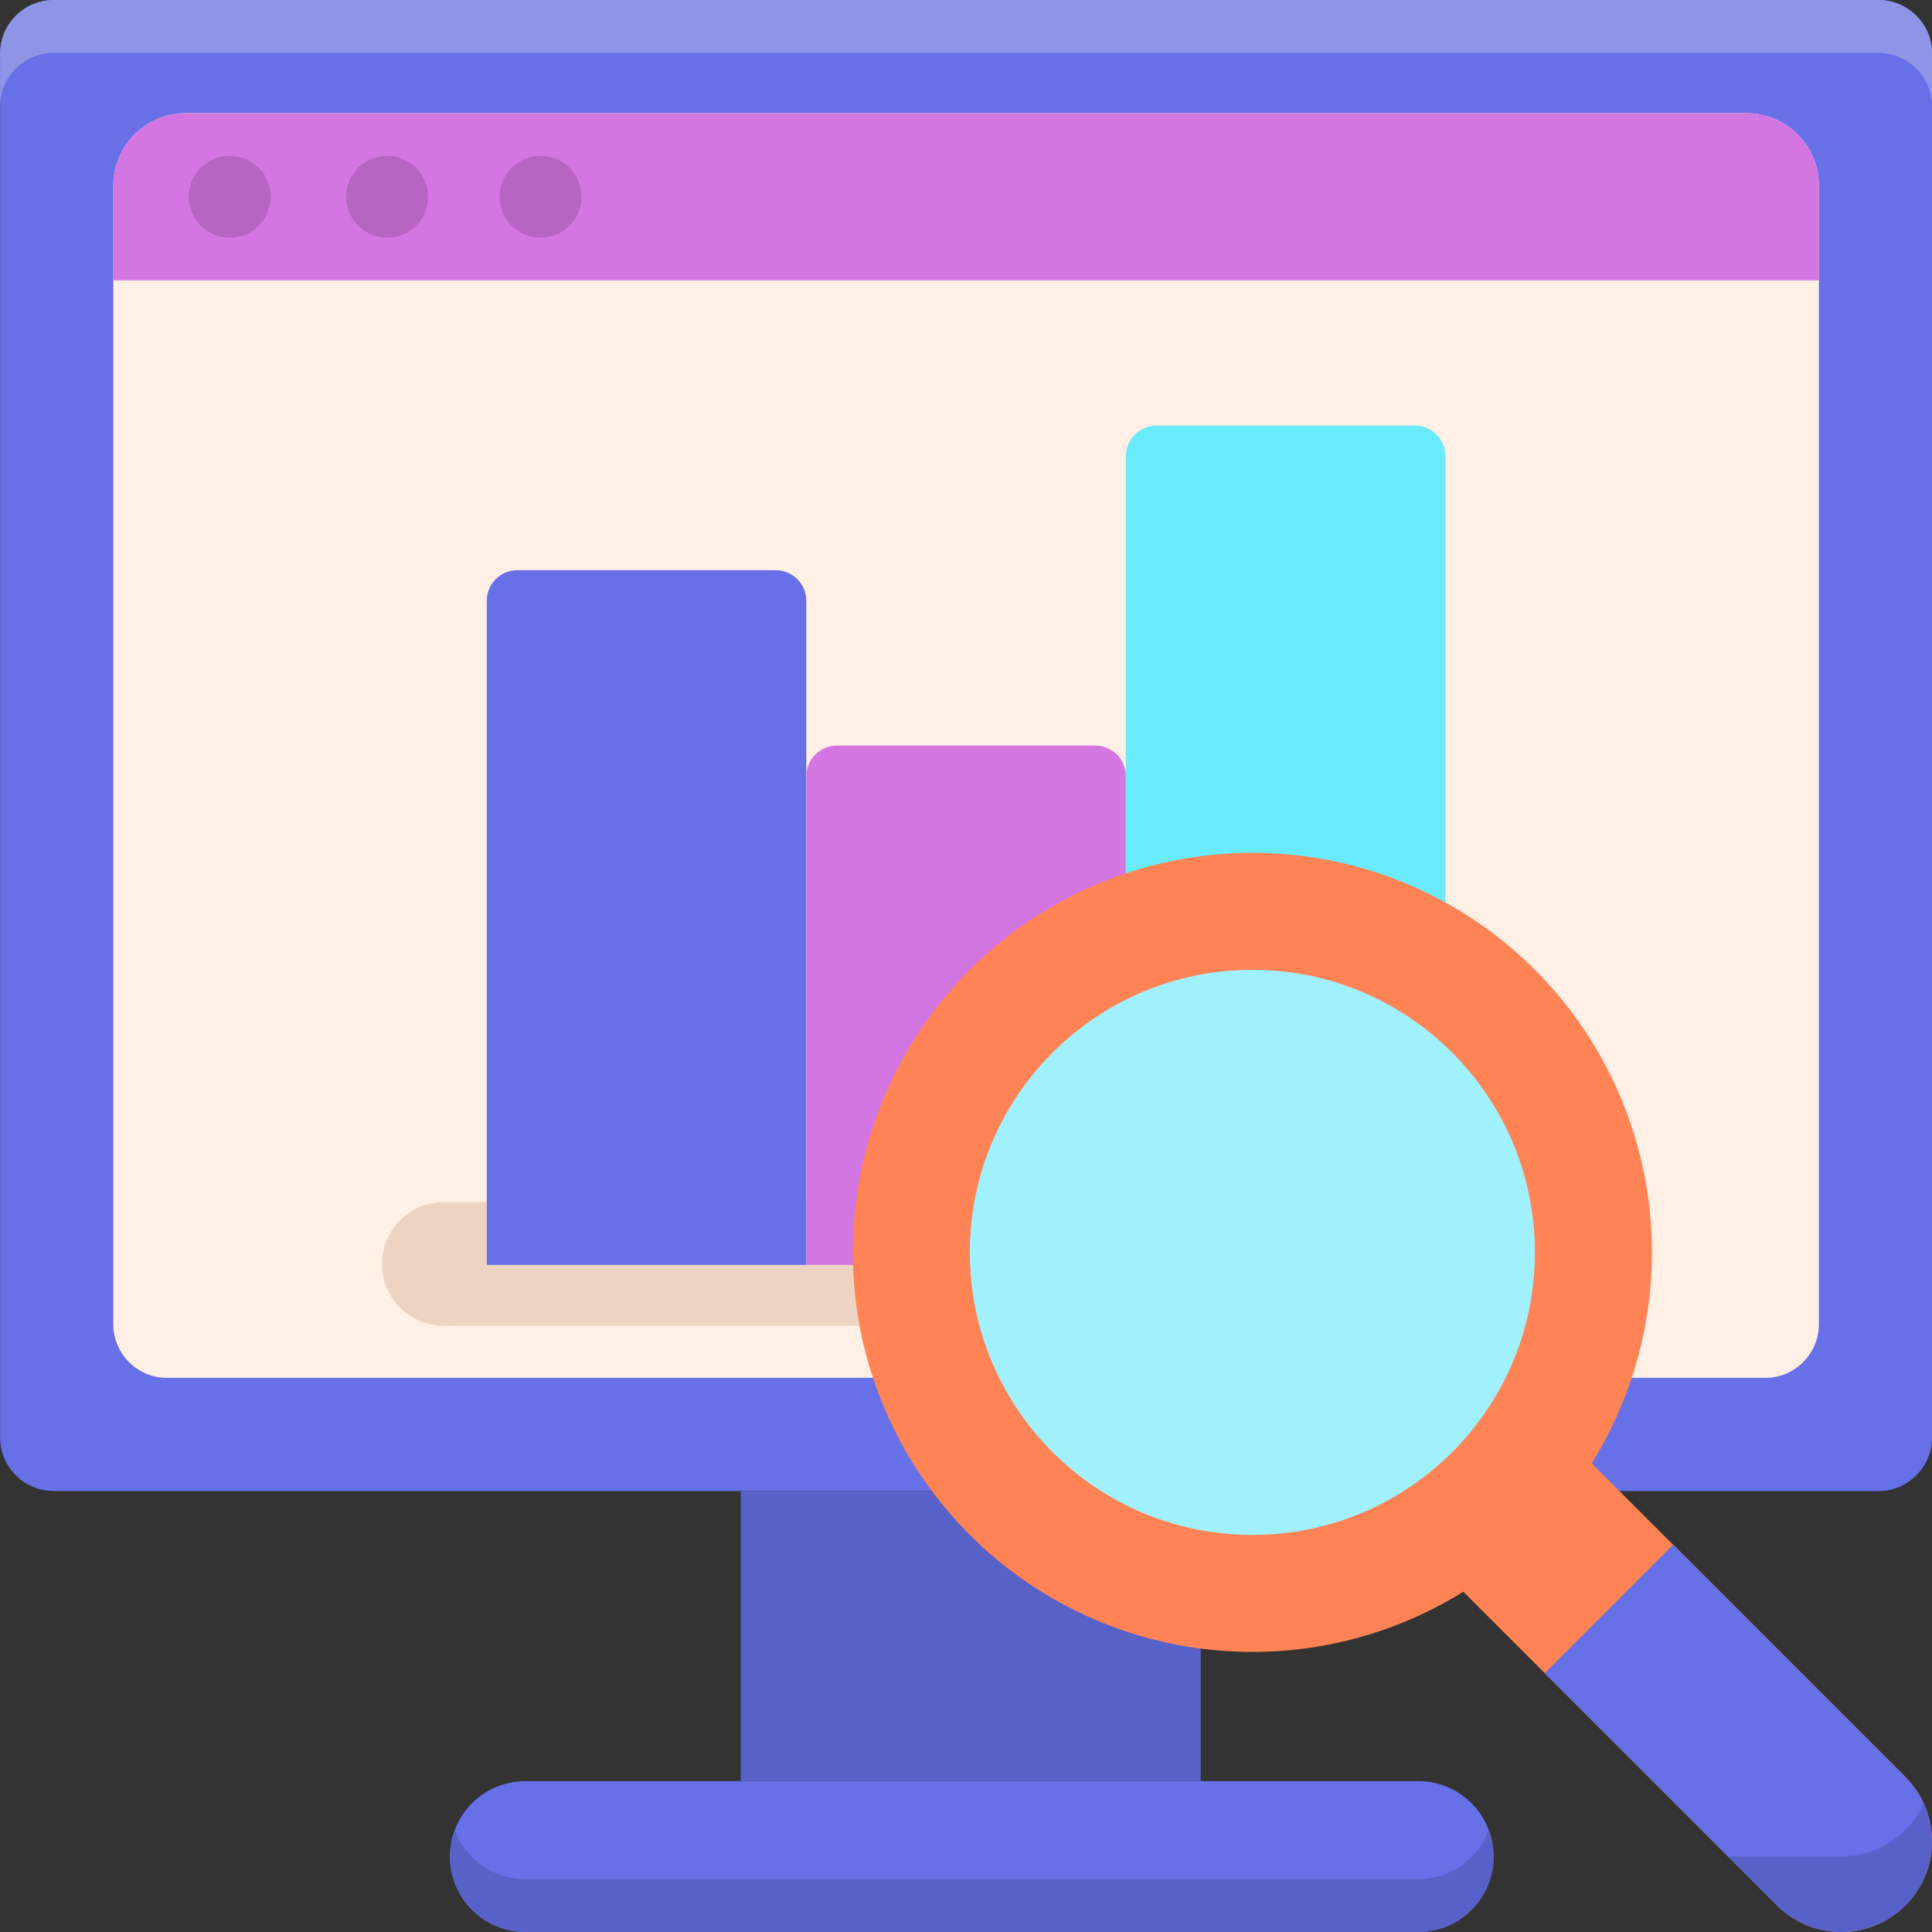 <?xml version="1.0" encoding="utf-8"?>
<!-- Generator: Adobe Illustrator 22.1.0, SVG Export Plug-In . SVG Version: 6.00 Build 0)  -->
<svg version="1.1" id="Layer_1" xmlns="http://www.w3.org/2000/svg" xmlns:xlink="http://www.w3.org/1999/xlink" x="0px" y="0px"
	 viewBox="0 0 256 256" style="enable-background:new 0 0 256 256;" xml:space="preserve">
<rect x="0" y="0" width="256" height="256" fill="#333333" stroke="none"/>
<style type="text/css">
	.st0{fill:#231F20;}
	.st1{fill:#8F95E6;}
	.st2{fill:#6770E6;}
	.st3{fill:#333399;}
	.st4{fill:#5861C7;}
	.st5{fill:#FFE4D1;}
	.st6{fill:#FFEFE4;}
	.st7{fill:#4E56B0;}
	.st8{fill:#9FA5FF;}
	.st9{fill:#D476E2;}
	.st10{fill:#EA82FA;}
	.st11{fill:#FFF7F2;}
	.st12{fill:#FF8354;}
	.st13{fill:#FFAC8C;}
	.st14{fill:#A1F1FC;}
	.st15{fill:#EDD4C2;}
	.st16{fill:#69EBFC;}
	.st17{fill:#29297A;}
	.st18{fill:#E0734A;}
	.st19{fill:#C96742;}
	.st20{fill:#B665C2;}
	.st21{fill:#EDC09F;}
	.st22{fill:#60D6E6;}
	.st23{fill:#8CF2FF;}
	.st24{fill:#C9F9FF;}
	.st25{fill:#5FD4E3;}
	.st26{fill:#58C3D1;}
	.st27{fill:#5058B5;}
	.st28{fill:#FFCDBA;}
	.st29{fill:#A65DB3;}
	.st30{fill:#C46541;}
	.st31{fill:#A059AB;}
	.st32{fill:#F7DDCA;}
	.st33{fill:#9B56A6;}
	.st34{fill:#53BAC7;}
	.st35{fill:#C26440;}
	.st36{fill:#9E58A8;}
	.st37{fill:#4C53AB;}
	.st38{fill:#DBC4B4;}
</style>
<g>
	<path class="st2" d="M248.897,197.574H7.129c-3.93,0-7.116-3.186-7.116-7.116V7.116C0.013,3.186,3.199,0,7.129,0h241.767
		c3.93,0,7.116,3.186,7.116,7.116v183.342C256.013,194.388,252.827,197.574,248.897,197.574z"/>
	<path class="st1" d="M248.897,0H7.129c-3.93,0-7.116,3.186-7.116,7.116v7C0.013,10.186,3.199,7,7.129,7h241.768
		c3.93,0,7.116,3.186,7.116,7.116v-7C256.013,3.186,252.827,0,248.897,0z"/>
	<path class="st6" d="M15.013,175.458V24.596c0-5.3,4.296-9.596,9.596-9.596h206.808c5.3,0,9.596,4.296,9.596,9.596v150.862
		c0,3.93-3.186,7.116-7.116,7.116H22.129C18.199,182.574,15.013,179.388,15.013,175.458z"/>
	<path class="st15" d="M193.314,175.675h-134.5c-4.524,0-8.191-3.667-8.191-8.191v0c0-4.524,3.667-8.191,8.191-8.191h134.5
		c4.524,0,8.191,3.667,8.191,8.191v0C201.505,172.008,197.838,175.675,193.314,175.675z"/>
	<path class="st2" d="M64.499,79.619v87.987h42.343V79.619c0-2.247-1.821-4.068-4.068-4.068H68.567
		C66.32,75.551,64.499,77.372,64.499,79.619z"/>
	<path class="st9" d="M106.842,102.855v64.751h42.343v-64.751c0-2.247-1.821-4.068-4.068-4.068H110.91
		C108.663,98.787,106.842,100.608,106.842,102.855z"/>
	<path class="st16" d="M149.184,167.605h42.343V60.454c0-2.247-1.821-4.068-4.068-4.068h-34.207c-2.247,0-4.068,1.821-4.068,4.068
		V167.605z"/>
	<rect x="98.151" y="197.574" class="st4" width="60.948" height="38.435"/>
	<path class="st2" d="M187.918,256H69.617c-5.52,0-9.995-4.475-9.995-9.995v0c0-5.52,4.475-9.995,9.995-9.995h118.301
		c5.52,0,9.995,4.475,9.995,9.995v0C197.913,251.525,193.438,256,187.918,256z"/>
	<path class="st4" d="M187.918,249H69.617c-4.287,0-7.933-2.704-9.353-6.495c-0.409,1.091-0.643,2.267-0.643,3.5v0
		c0,5.52,4.475,9.995,9.995,9.995h118.301c5.52,0,9.995-4.475,9.995-9.995v0c0-1.233-0.234-2.409-0.643-3.5
		C195.851,246.296,192.205,249,187.918,249z"/>
	<path class="st9" d="M231.417,15H24.609c-5.3,0-9.596,4.296-9.596,9.596v12.55h226v-12.55C241.013,19.296,236.717,15,231.417,15z"
		/>
	<circle class="st20" cx="30.441" cy="26.073" r="5.428"/>
	<circle class="st20" cx="51.298" cy="26.073" r="5.428"/>
	<circle class="st20" cx="71.622" cy="26.073" r="5.428"/>
	<path class="st12" d="M252.477,252.477L252.477,252.477c-4.697,4.697-12.313,4.697-17.01,0L185.7,202.71l17.01-17.01l49.768,49.768
		C257.174,240.164,257.174,247.78,252.477,252.477z"/>
	<circle class="st12" cx="165.947" cy="165.947" r="52.947"/>
	<circle class="st14" cx="165.947" cy="165.947" r="37.439"/>
	<path class="st2" d="M204.69,221.7l30.777,30.777c4.697,4.697,12.313,4.697,17.01,0l0,0c4.697-4.697,4.697-12.313,0-17.01
		L221.7,204.69L204.69,221.7z"/>
	<path class="st4" d="M254.899,238.972c-0.58,1.268-1.378,2.461-2.422,3.505c-2.341,2.341-5.408,3.514-8.477,3.521V246h-15.01
		l6.477,6.477c4.697,4.697,12.313,4.697,17.01,0C256.13,248.824,256.929,243.41,254.899,238.972z"/>
</g>
</svg>
